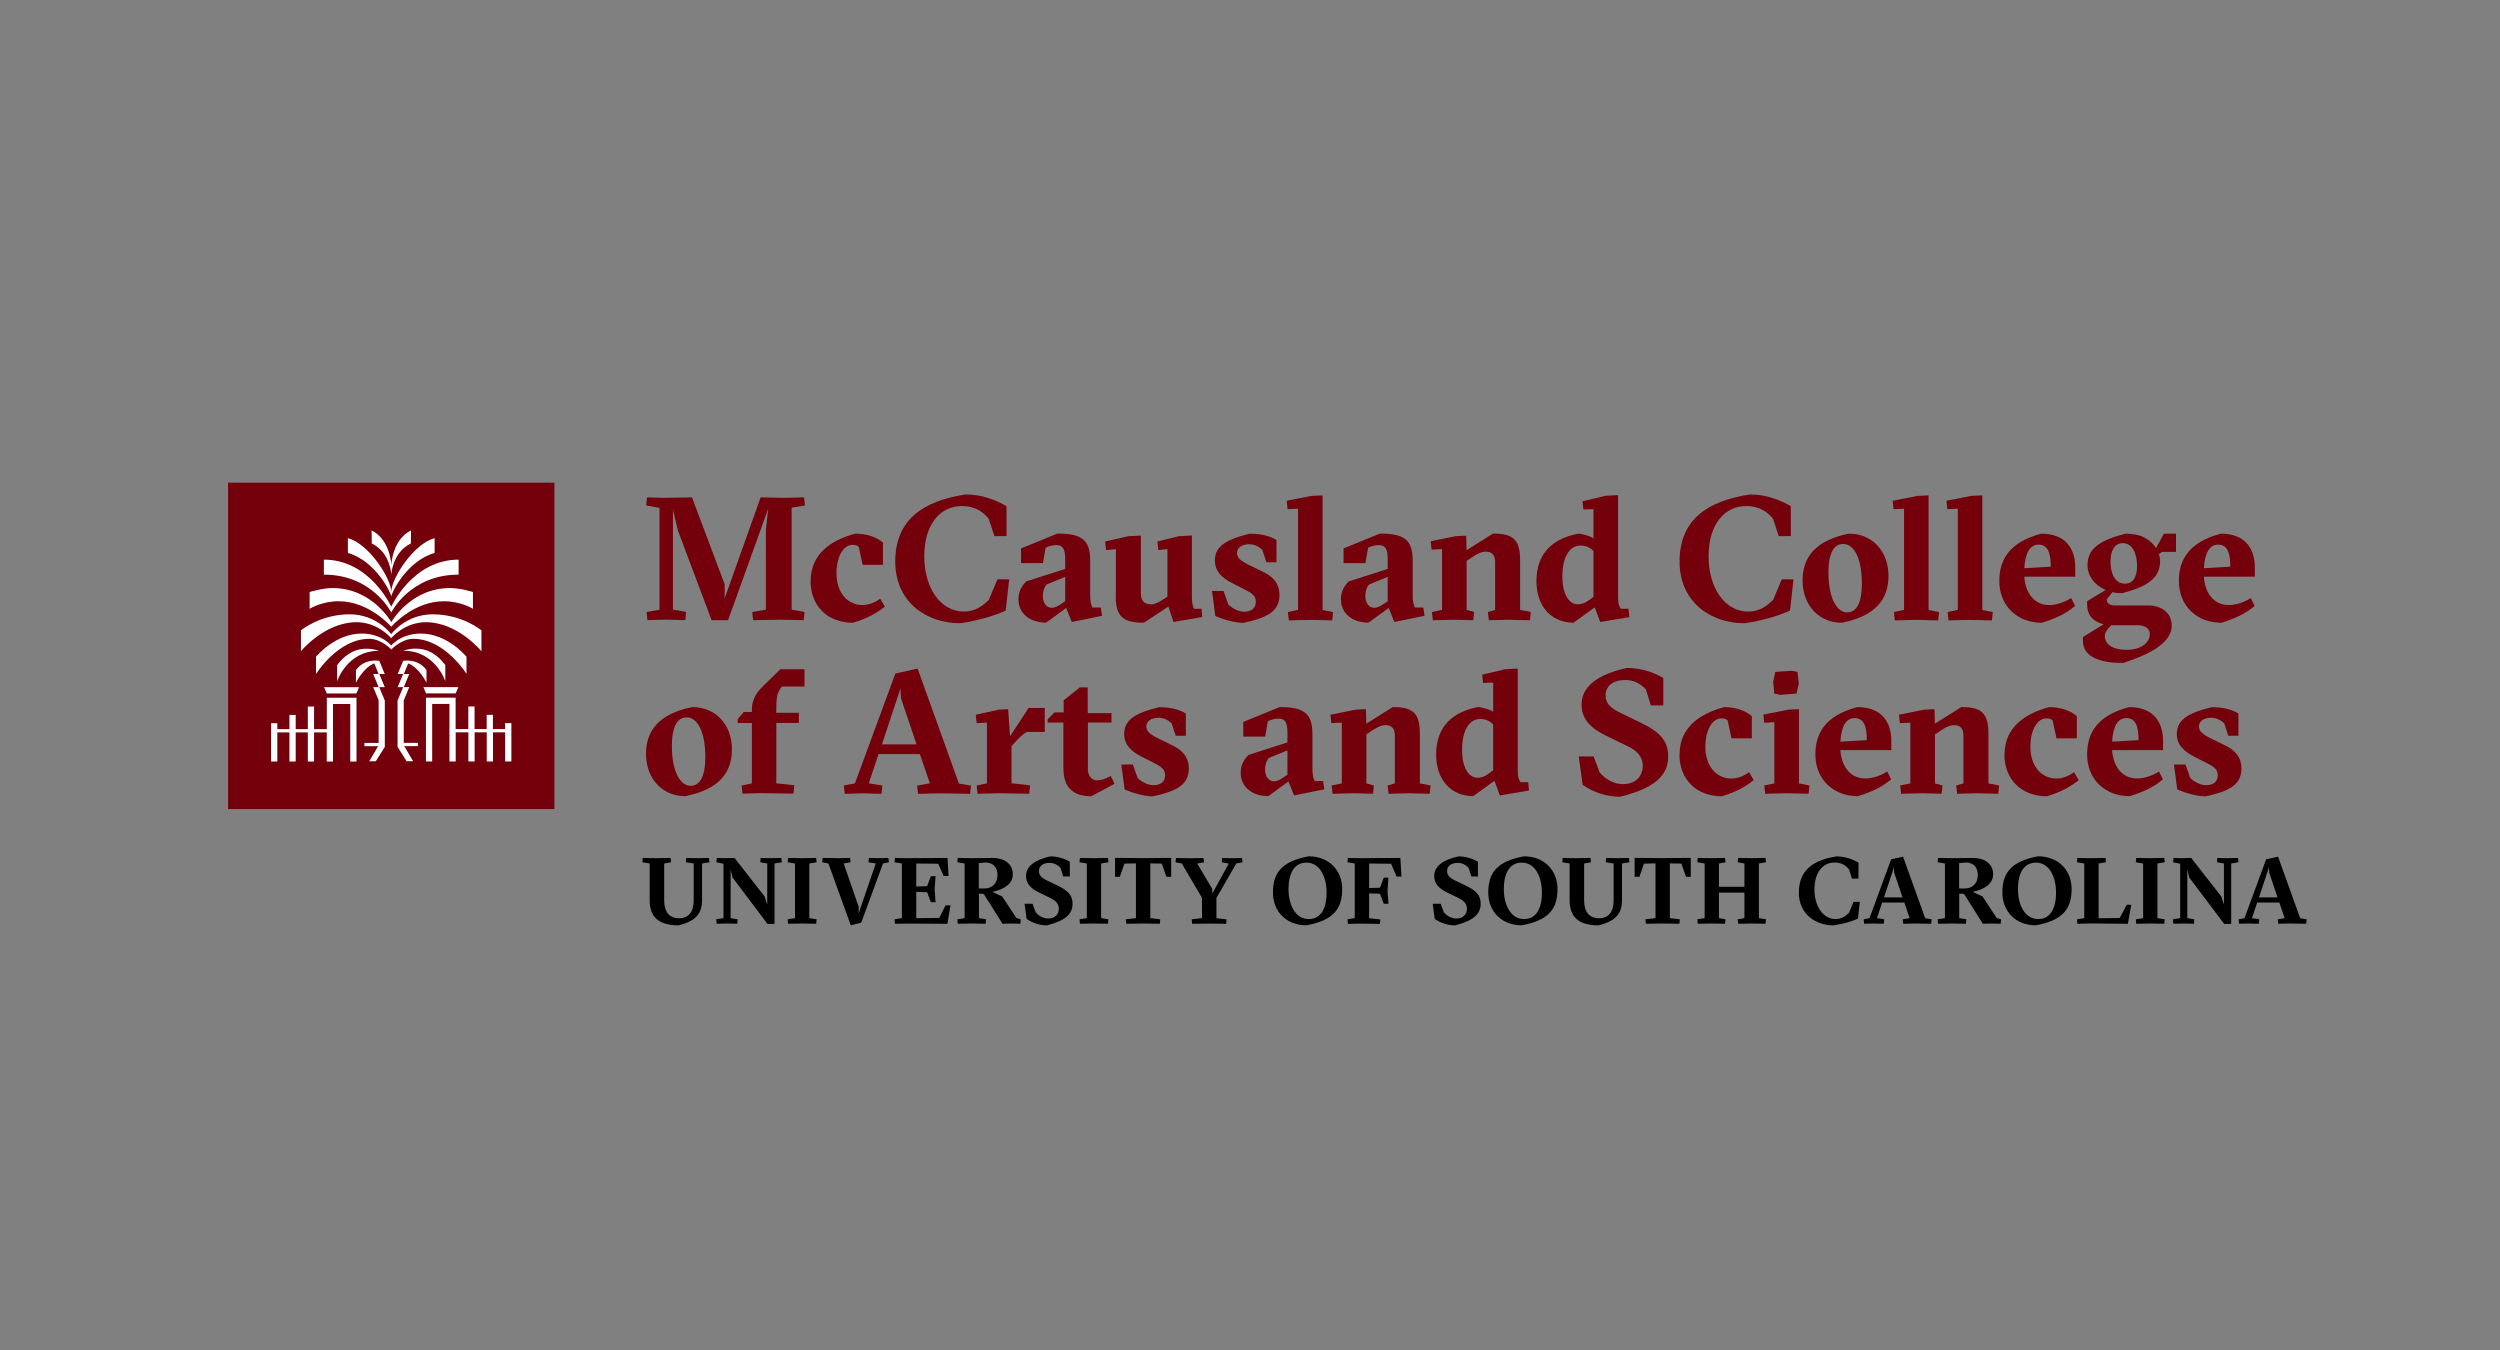 <?xml version="1.0" encoding="UTF-8"?><svg id="Layer_2" xmlns="http://www.w3.org/2000/svg" viewBox="0 0 400 216"><rect x="0" y="0" width="400" height="216" fill="#808080" stroke="none"/><defs><style>.cls-1{fill:#73000a;}.cls-2{fill:#fff;}</style></defs><rect class="cls-1" x="36.49" y="77.23" width="52.22" height="52.22"/><g><path class="cls-1" d="M103.45,97.92l2.07-.36v-16.3l-2.13-.39,.14-1.29,2.63,.08,4.56-.08,5.24,13.94-.03,2.27,5.77-16.21,3.84,.08,3.11-.08,.14,1.29-2.13,.36v16.32l2.07,.36-.14,1.32-3.95-.08-4.14,.08-.14-1.32,2.18-.36v-12.85l.39-3.36-6.44,17.89h-2.63l-5.38-14.31-.81-3.42v16.04l2.1,.36-.11,1.32-3.05-.08-3.02,.08-.14-1.32Z"/><path class="cls-1" d="M129.71,92.94c0-4.31,3.25-6.52,7.14-7.56,1.85,0,3.44,.59,4.42,1.43v3.56h-3.25l-.62-2.88c-.28-.22-.53-.31-1.01-.31-1.37,0-2.55,1.71-2.55,4.59s1.62,5.04,4.2,5.04c1.06,0,2.07-.5,2.8-1.01l.73,1.26c-1.37,1.09-2.91,1.93-5.1,2.58-3.98,0-6.78-2.6-6.78-6.69Z"/><path class="cls-1" d="M143.24,89.86c0-6.61,4.31-9.69,11.28-10.75,2.74,0,5.1,1.04,6.52,1.88v4.79h-1.93l-.9-2.74c-.76-.98-2.02-2.07-4.31-2.07-3.47,0-6.02,2.91-6.02,8.06,0,4.76,2.41,8.82,6.36,8.82,1.82,0,2.97-.9,3.98-1.88l1.37-3.28h1.88l-.56,5.01c-1.71,.76-4.2,1.57-7.28,2.02-5.43,0-10.39-3.42-10.39-9.86Z"/><path class="cls-1" d="M162.95,95.88c0-1.2,.5-2.13,1.26-2.86l6.22-1.99v-1.6c0-1.71-.45-2.21-1.43-2.21-.62,0-1.23,.17-1.71,.42l-.42,2.46h-3.5v-2.35l5.82-2.38c3.92,0,5.24,1.04,5.24,4.31v5.43c0,1.12,.11,1.62,.36,2.1h1.34l.2,1.32-4.84,.98-.9-2.24-3.22,2.35c-2.58,0-4.42-1.46-4.42-3.75Zm6.75,.81l.73-.5v-3.89l-2.94,1.2c-.45,.45-.64,1.2-.64,1.85,0,1.34,.76,1.9,1.43,1.9,.56,0,1.06-.34,1.43-.56Z"/><path class="cls-1" d="M178.54,95.32v-7.45l-1.57,.14-.14-1.37,3.67-.84,2.04-.11v9.21c0,1.2,.48,1.79,1.68,1.79,.59,0,1.32-.39,2.07-.9l.5-.34v-7.59l-1.46,.14-.14-1.37,3.47-.84,2.04-.11v9.77c0,1.09,.14,1.54,.36,1.96h1.18l.11,1.32-4.59,.78-.81-2.46-3.92,2.58c-3.42,0-4.51-1.01-4.51-4.31Z"/><path class="cls-1" d="M194.45,98.54l-.53-3.98h1.85l.76,2.16c.67,.64,1.62,1.15,2.52,1.15,1.18,0,1.88-.56,1.88-1.57,0-.84-.39-1.29-1.74-1.96l-2.07-1.06c-1.6-.81-2.74-1.88-2.74-3.58,0-2.04,1.34-3.3,5.6-4.31,2.35,0,3.61,.62,4.26,1.01v3.56h-1.62l-.64-1.96c-.39-.42-1.12-.92-2.13-.92-1.18,0-1.93,.59-1.93,1.37s.5,1.26,2.07,2.02l2.07,1.01c1.71,.81,2.66,1.96,2.66,3.7,0,2.66-2.02,3.67-5.77,4.48-1.29,0-3.19-.53-4.48-1.09Z"/><path class="cls-1" d="M206.07,97.92l1.62-.34v-16.18l-1.68,.06-.14-1.34,3.98-.78,1.76-.08v18.34l1.68,.34-.14,1.32-3.47-.08-3.47,.08-.14-1.32Z"/><path class="cls-1" d="M214.55,95.88c0-1.2,.5-2.13,1.26-2.86l6.22-1.99v-1.6c0-1.71-.45-2.21-1.43-2.21-.62,0-1.23,.17-1.71,.42l-.42,2.46h-3.5v-2.35l5.82-2.38c3.92,0,5.24,1.04,5.24,4.31v5.43c0,1.12,.11,1.62,.36,2.1h1.34l.2,1.32-4.84,.98-.9-2.24-3.22,2.35c-2.58,0-4.42-1.46-4.42-3.75Zm6.75,.81l.73-.5v-3.89l-2.94,1.2c-.45,.45-.64,1.2-.64,1.85,0,1.34,.76,1.9,1.43,1.9,.56,0,1.06-.34,1.43-.56Z"/><path class="cls-1" d="M229.11,97.92l1.62-.34v-9.72l-1.68,.08-.14-1.34,4-.81,1.68-.08,.06,2.32,4.23-2.66c3.28,0,4.34,.98,4.34,4.34v7.87l1.71,.34-.14,1.32-3.47-.08-3.11,.08-.14-1.32,1.15-.34v-7.67c0-1.12-.53-1.65-1.48-1.65-.81,0-1.65,.5-2.44,1.06l-.64,.42v7.84l1.2,.34-.14,1.32-3-.08-3.47,.08-.14-1.32Z"/><path class="cls-1" d="M245.83,93c0-4.62,2.74-6.86,6.72-7.62,.56,0,1.9,.42,2.41,.73v-4.65l-1.62,.06-.14-1.32,3.7-.87,1.99-.11v16.3c0,1.15,.17,1.46,.45,1.88h1.23l.11,1.34-4.65,.78-.87-2.35-3.39,2.46c-3.64,0-5.94-2.72-5.94-6.64Zm8.54,2.94l.59-.45v-7.31c-.42-.5-1.18-.9-2.04-.9-1.82,0-2.94,1.85-2.94,4.96,0,2.83,1.06,4.45,2.46,4.45,.73,0,1.37-.31,1.93-.76Z"/><path class="cls-1" d="M268.73,89.86c0-6.61,4.31-9.69,11.28-10.75,2.74,0,5.1,1.04,6.52,1.88v4.79h-1.93l-.9-2.74c-.76-.98-2.02-2.07-4.31-2.07-3.47,0-6.02,2.91-6.02,8.06,0,4.76,2.41,8.82,6.36,8.82,1.82,0,2.97-.9,3.98-1.88l1.37-3.28h1.88l-.56,5.01c-1.71,.76-4.2,1.57-7.28,2.02-5.43,0-10.39-3.42-10.39-9.86Z"/><path class="cls-1" d="M288.41,92.86c0-4.65,3.28-6.64,7.42-7.48,3.64,0,6.33,2.72,6.33,6.78,0,4.65-3.3,6.64-7.48,7.48-3.58,0-6.27-2.74-6.27-6.78Zm9.49,.53c0-4.31-1.37-6.36-3-6.36-1.46,0-2.35,1.43-2.35,4.59,0,4.14,1.37,6.36,3,6.36,1.46,0,2.35-1.46,2.35-4.59Z"/><path class="cls-1" d="M303.03,97.92l1.62-.34v-16.18l-1.68,.06-.14-1.34,3.98-.78,1.76-.08v18.34l1.68,.34-.14,1.32-3.47-.08-3.47,.08-.14-1.32Z"/><path class="cls-1" d="M311.63,97.92l1.62-.34v-16.18l-1.68,.06-.14-1.34,3.98-.78,1.76-.08v18.34l1.68,.34-.14,1.32-3.47-.08-3.47,.08-.14-1.32Z"/><path class="cls-1" d="M332.04,92.27h-8.15c.17,2.63,1.6,4.54,4,4.54,1.32,0,2.69-.59,3.5-1.12l.62,1.26c-1.51,1.26-3.08,1.99-5.32,2.69-3.86,0-6.8-2.63-6.8-6.69,0-3.39,1.6-6.22,6.72-7.56,3.92,0,5.43,2.44,5.43,5.38v1.51Zm-3.92-1.6c0-2.13-.42-3.53-1.96-3.53-1.32,0-2.13,1.26-2.27,3.78l4.23-.25Z"/><path class="cls-1" d="M333.27,102.57v-.64l3.3-2.04c-1.93-.53-2.63-1.71-2.63-3.14v-.56l2.97-1.79c-1.79-.76-2.91-2.27-2.91-4.03,.03-2.69,2.18-4,6.1-4.98,2.6,0,3.95,.95,4.87,2.3l1.26-2.3h1.93v2.91h-2.21l-.53,.34c.11,.36,.2,.76,.2,1.15-.03,2.77-2.13,4.09-6.08,5.12-.5,0-1.09-.03-1.54-.17l-.92,1.15c0,.7,.53,.98,1.37,.98h5.18c2.41,0,3.84,1.34,3.84,3.22,0,2.72-3.33,4.54-7.78,5.99-3.67,0-6.41-.98-6.41-3.5Zm10.7-1.06c0-.9-.64-1.48-2.07-1.48h-4.09c-.84,.81-1.04,1.32-1.04,1.76,0,1.15,1.01,2.18,3.56,2.18,2.38,0,3.64-1.26,3.64-2.46Zm-2.04-10.89c0-2.02-.7-3.72-2.32-3.72-1.29,0-1.93,1.26-1.93,2.91,0,1.99,.7,3.58,2.35,3.58,1.29,0,1.9-1.18,1.9-2.77Z"/><path class="cls-1" d="M360.77,92.27h-8.15c.17,2.63,1.6,4.54,4,4.54,1.32,0,2.69-.59,3.5-1.12l.62,1.26c-1.51,1.26-3.08,1.99-5.32,2.69-3.86,0-6.8-2.63-6.8-6.69,0-3.39,1.6-6.22,6.72-7.56,3.92,0,5.43,2.44,5.43,5.38v1.51Zm-3.92-1.6c0-2.13-.42-3.53-1.96-3.53-1.32,0-2.13,1.26-2.27,3.78l4.23-.25Z"/><path class="cls-1" d="M103.36,120.61c0-4.65,3.28-6.64,7.42-7.48,3.64,0,6.33,2.72,6.33,6.78,0,4.65-3.3,6.64-7.48,7.48-3.58,0-6.27-2.74-6.27-6.78Zm9.49,.53c0-4.31-1.37-6.36-3-6.36-1.46,0-2.35,1.43-2.35,4.59,0,4.14,1.37,6.36,3,6.36,1.46,0,2.35-1.46,2.35-4.59Z"/><path class="cls-1" d="M118.68,125.68l1.62-.34v-9.66h-2.27v-.62l.98-1.15h1.29v-.31c0-1.51,.56-2.6,1.68-3.72l2.88-2.8h3.86v2.77h-3.64l-.42,.67c-.36,.59-.45,1.48-.45,2.86v.67h3.61v1.62h-3.61v9.66l2.88,.31-.14,1.34-5.21-.08-2.94,.08-.14-1.32Z"/><path class="cls-1" d="M135.03,125.68l1.76-.34,6.47-17.58,3.56-.78,6.61,18.4,1.93,.31-.14,1.32-4.98-.08-3.36,.08-.14-1.32,2.04-.36-1.6-4.68h-6.61l-1.57,4.68,2.18,.36-.14,1.32-3.05-.08-2.83,.08-.14-1.32Zm11.62-6.58l-2.49-7.36-.08-1.6-2.97,8.96h5.54Z"/><path class="cls-1" d="M156.26,125.68l1.65-.34v-9.72l-1.65,.08-.14-1.34,3.67-.81,1.51-.08,.31,4.34,2.97-4.54h2.58v3.84h-2.83c-.7,.31-1.37,1.01-2.1,1.85l-.39,.42v5.94l2.97,.34-.14,1.34-4.76-.08-3.5,.08-.14-1.32Z"/><path class="cls-1" d="M170.14,122.96v-7.36h-2.52v-.5l1.09-1.12h1.48v-1.93l2.58-2.07h1.26v4.12h3.81v1.51h-3.78v7.5c0,1.04,.64,1.74,1.43,1.74,.67,0,1.26-.17,2.24-.7l.59,1.26-3.72,1.99c-2.94,0-4.45-1.46-4.45-4.42Z"/><path class="cls-1" d="M179.94,126.3l-.53-3.98h1.85l.76,2.16c.67,.64,1.62,1.15,2.52,1.15,1.18,0,1.88-.56,1.88-1.57,0-.84-.39-1.29-1.74-1.96l-2.07-1.06c-1.6-.81-2.74-1.88-2.74-3.58,0-2.04,1.34-3.3,5.6-4.31,2.35,0,3.61,.62,4.26,1.01v3.56h-1.62l-.64-1.96c-.39-.42-1.12-.92-2.13-.92-1.18,0-1.93,.59-1.93,1.37s.5,1.26,2.07,2.02l2.07,1.01c1.71,.81,2.66,1.96,2.66,3.7,0,2.66-2.02,3.67-5.77,4.48-1.29,0-3.19-.53-4.48-1.09Z"/><path class="cls-1" d="M198.51,123.64c0-1.2,.5-2.13,1.26-2.86l6.22-1.99v-1.6c0-1.71-.45-2.21-1.43-2.21-.62,0-1.23,.17-1.71,.42l-.42,2.46h-3.5v-2.35l5.82-2.38c3.92,0,5.24,1.04,5.24,4.31v5.43c0,1.12,.11,1.62,.36,2.1h1.34l.2,1.32-4.84,.98-.9-2.24-3.22,2.35c-2.58,0-4.42-1.46-4.42-3.75Zm6.75,.81l.73-.5v-3.89l-2.94,1.2c-.45,.45-.64,1.2-.64,1.85,0,1.34,.76,1.9,1.43,1.9,.56,0,1.06-.34,1.43-.56Z"/><path class="cls-1" d="M213.07,125.68l1.62-.34v-9.72l-1.68,.08-.14-1.34,4-.81,1.68-.08,.06,2.32,4.23-2.66c3.28,0,4.34,.98,4.34,4.34v7.87l1.71,.34-.14,1.32-3.47-.08-3.11,.08-.14-1.32,1.15-.34v-7.67c0-1.12-.53-1.65-1.48-1.65-.81,0-1.65,.5-2.44,1.06l-.64,.42v7.84l1.2,.34-.14,1.32-3-.08-3.47,.08-.14-1.32Z"/><path class="cls-1" d="M229.78,120.75c0-4.62,2.74-6.86,6.72-7.62,.56,0,1.9,.42,2.41,.73v-4.65l-1.62,.06-.14-1.32,3.7-.87,1.99-.11v16.3c0,1.15,.17,1.46,.45,1.88h1.23l.11,1.34-4.65,.78-.87-2.35-3.39,2.46c-3.64,0-5.94-2.72-5.94-6.64Zm8.54,2.94l.59-.45v-7.31c-.42-.5-1.18-.9-2.04-.9-1.82,0-2.94,1.85-2.94,4.96,0,2.83,1.06,4.45,2.46,4.45,.73,0,1.37-.31,1.93-.76Z"/><path class="cls-1" d="M253.22,125.57l-.62-4.54h2.38l.95,2.55c1.04,1.2,2.38,1.88,3.75,1.88,1.9,0,3.16-1.15,3.16-2.94,0-1.37-.81-2.38-2.49-3.16l-3.44-1.68c-2.66-1.29-3.86-2.83-3.86-4.96,0-2.8,2.49-4.82,7.28-5.85,2.02,0,4.2,.62,5.8,1.62v4.37h-1.99l-.81-2.58c-.98-1.01-2.02-1.48-3.3-1.48-1.9,0-3.14,.95-3.14,2.44,0,1.18,.67,1.99,2.18,2.72l3.61,1.76c3.05,1.46,4.23,2.94,4.23,5.32,0,3.14-2.32,5.1-7.7,6.44-2.07,0-4.17-.64-5.99-1.9Z"/><path class="cls-1" d="M268.73,120.7c0-4.31,3.25-6.52,7.14-7.56,1.85,0,3.44,.59,4.42,1.43v3.56h-3.25l-.62-2.88c-.28-.22-.53-.31-1.01-.31-1.37,0-2.55,1.71-2.55,4.59s1.62,5.04,4.2,5.04c1.06,0,2.07-.5,2.8-1.01l.73,1.26c-1.37,1.09-2.91,1.93-5.1,2.58-3.98,0-6.78-2.6-6.78-6.69Z"/><path class="cls-1" d="M282.28,125.68l1.62-.34v-9.8l-1.62,.11-.14-1.32,3.98-.78,1.71-.08v11.87l1.68,.34-.14,1.32-3.47-.08-3.47,.08-.14-1.32Zm1.6-14.7l-.17-1.88,.34-1.6,2.63-.17,.92,.17,.2,1.9-.36,1.57-2.63,.2-.92-.2Z"/><path class="cls-1" d="M302.61,120.02h-8.15c.17,2.63,1.6,4.54,4,4.54,1.32,0,2.69-.59,3.5-1.12l.62,1.26c-1.51,1.26-3.08,1.99-5.32,2.69-3.86,0-6.8-2.63-6.8-6.69,0-3.39,1.6-6.22,6.72-7.56,3.92,0,5.43,2.44,5.43,5.38v1.51Zm-3.92-1.6c0-2.13-.42-3.53-1.96-3.53-1.32,0-2.13,1.26-2.27,3.78l4.23-.25Z"/><path class="cls-1" d="M304.04,125.68l1.62-.34v-9.72l-1.68,.08-.14-1.34,4-.81,1.68-.08,.06,2.32,4.23-2.66c3.28,0,4.34,.98,4.34,4.34v7.87l1.71,.34-.14,1.32-3.47-.08-3.11,.08-.14-1.32,1.15-.34v-7.67c0-1.12-.53-1.65-1.48-1.65-.81,0-1.65,.5-2.44,1.06l-.64,.42v7.84l1.2,.34-.14,1.32-3-.08-3.47,.08-.14-1.32Z"/><path class="cls-1" d="M320.73,120.7c0-4.31,3.25-6.52,7.14-7.56,1.85,0,3.44,.59,4.42,1.43v3.56h-3.25l-.62-2.88c-.28-.22-.53-.31-1.01-.31-1.37,0-2.55,1.71-2.55,4.59s1.62,5.04,4.2,5.04c1.06,0,2.07-.5,2.8-1.01l.73,1.26c-1.37,1.09-2.91,1.93-5.1,2.58-3.98,0-6.78-2.6-6.78-6.69Z"/><path class="cls-1" d="M346.09,120.02h-8.15c.17,2.63,1.6,4.54,4,4.54,1.32,0,2.69-.59,3.5-1.12l.62,1.26c-1.51,1.26-3.08,1.99-5.32,2.69-3.86,0-6.8-2.63-6.8-6.69,0-3.39,1.6-6.22,6.72-7.56,3.92,0,5.43,2.44,5.43,5.38v1.51Zm-3.92-1.6c0-2.13-.42-3.53-1.96-3.53-1.32,0-2.13,1.26-2.27,3.78l4.23-.25Z"/><path class="cls-1" d="M348.36,126.3l-.53-3.98h1.85l.76,2.16c.67,.64,1.62,1.15,2.52,1.15,1.18,0,1.88-.56,1.88-1.57,0-.84-.39-1.29-1.74-1.96l-2.07-1.06c-1.6-.81-2.74-1.88-2.74-3.58,0-2.04,1.34-3.3,5.6-4.31,2.35,0,3.61,.62,4.26,1.01v3.56h-1.62l-.64-1.96c-.39-.42-1.12-.92-2.13-.92-1.18,0-1.93,.59-1.93,1.37s.5,1.26,2.07,2.02l2.07,1.01c1.71,.81,2.66,1.96,2.66,3.7,0,2.66-2.02,3.67-5.77,4.48-1.29,0-3.19-.53-4.48-1.09Z"/><path d="M103.95,144.07v-5.91l-1.17-.2,.07-.69,2.02,.04,2.42-.04,.08,.69-1.1,.2v5.91c0,1.78,.78,2.85,2.37,2.85s2.35-1.06,2.35-2.88v-5.88l-1.26-.2,.08-.69,1.92,.04,1.71-.04,.07,.69-1.18,.2v5.85c0,1.98-.81,3.34-3.79,4.05-3.39,0-4.59-1.6-4.59-3.99Z"/><path d="M117.24,140.5l-.34-1.38v7.78l1.11,.19-.04,.71-1.63-.04-1.68,.04-.07-.71,1.17-.19v-8.7l-1.14-.24,.08-.69,1.23,.04,1.59-.04,4.83,6.18,.41,1.29v-6.58l-1.11-.2,.05-.69,1.63,.04,1.68-.04,.08,.69-1.17,.2v9.67h-1.12l-5.52-7.33Z"/><path d="M126.03,147.09l1.17-.19v-8.74l-1.17-.2,.07-.69,2.25,.04,2.23-.04,.08,.69-1.17,.2v8.74l1.17,.19-.08,.71-2.23-.04-2.25,.04-.07-.71Z"/><path d="M132.55,138.16l-.99-.2,.07-.69,2.6,.04,1.78-.04,.08,.69-1.1,.2,2.4,6.93v1.03l2.73-7.96-1.17-.2,.08-.69,1.62,.04,1.5-.04,.08,.69-.95,.2-3.48,9.45-1.67,.44-3.58-9.88Z"/><path d="M143.13,147.09l1.17-.19v-8.74l-1.17-.2,.07-.69,2.07,.04,6.33-.04,.17,2.88h-.78l-.88-1.95-3.51-.04v3.69l1.74-.06,.6-1.6h.75l-.15,2.05,.15,2.11h-.75l-.6-1.59-1.74-.06v4.21l3.67-.04,1.02-2.02h.79l-.5,2.96-6.31-.04-2.07,.04-.07-.71Z"/><path d="M163.32,147.11l-.06,.69-1.63-.04-1.23,.04-2.91-4.63-.19-.17h-.67v3.9l1.14,.19-.07,.71-2.21-.04-2.25,.04-.07-.71,1.17-.19v-8.74l-1.17-.2,.07-.69,2.22,.04,3.34-.04c1.81-.02,3.25,.9,3.25,2.61,0,1.6-1.5,2.44-3.27,2.82l1.58,.74,2.25,3.43,.72,.24Zm-6.7-4.96h.97c1.12,0,2.01-.81,2.01-2.15s-.81-1.98-1.85-2l-1.14,.1v4.04Z"/><path d="M164.26,147.03l-.33-2.43h1.27l.51,1.36c.55,.65,1.27,1,2.01,1,1.02,0,1.69-.61,1.69-1.57,0-.73-.43-1.27-1.33-1.69l-1.84-.9c-1.42-.69-2.07-1.51-2.07-2.65,0-1.5,1.33-2.58,3.9-3.13,1.08,0,2.25,.33,3.1,.87v2.34h-1.06l-.43-1.38c-.53-.54-1.08-.79-1.77-.79-1.02,0-1.68,.51-1.68,1.3,0,.63,.36,1.06,1.17,1.46l1.94,.94c1.63,.78,2.27,1.58,2.27,2.85,0,1.68-1.25,2.73-4.12,3.45-1.11,0-2.23-.35-3.21-1.02Z"/><path d="M172.72,147.09l1.17-.19v-8.74l-1.17-.2,.07-.69,2.25,.04,2.23-.04,.08,.69-1.17,.2v8.74l1.17,.19-.08,.71-2.23-.04-2.25,.04-.07-.71Z"/><path d="M180.13,147.09l1.62-.19v-8.76l-1.84,.04-.74,2.11h-.76v-3.03l4.57,.04,4.41-.04v3.03h-.76l-.74-2.11-1.84-.04v8.76l1.59,.19-.07,.71-2.66-.04-2.7,.04-.08-.71Z"/><path d="M190.65,147.09l1.67-.19v-3.25l-3.24-5.5-1-.18,.07-.69,2.21,.04,2.2-.04,.08,.69-1.09,.2,2.41,4.05,.02,.73,2.62-4.78-1.12-.2,.08-.69,1.65,.04,1.51-.04,.08,.69-.99,.18-3.18,5.52v3.24l1.63,.19-.07,.71-2.7-.04-2.74,.04-.08-.71Z"/><path d="M203.67,142.8c0-3.34,1.62-5.02,5.71-5.79,3.27,0,5.37,2.25,5.37,5.25,0,3.35-1.62,5.02-5.71,5.79-3.27,0-5.37-2.25-5.37-5.25Zm8.59-.01c0-2.23-.94-4.77-3.22-4.77-2,0-2.88,1.77-2.88,4.26,0,2.28,.97,4.77,3.25,4.77,1.99,0,2.85-1.79,2.85-4.26Z"/><path d="M215.59,147.09l1.17-.19v-8.74l-1.17-.2,.07-.69,2.07,.04,6.33-.04,.17,2.97h-.78l-.88-2.04-3.51-.04v3.93l1.74-.06,.6-1.6h.75l-.15,2.06,.15,2.11h-.75l-.6-1.6-1.74-.06v3.98l1.8,.19-.08,.71-3.04-.04-2.07,.04-.07-.71Z"/><path d="M229.56,147.03l-.33-2.43h1.27l.51,1.36c.55,.65,1.27,1,2.01,1,1.02,0,1.69-.61,1.69-1.57,0-.73-.43-1.27-1.33-1.69l-1.84-.9c-1.42-.69-2.07-1.51-2.07-2.65,0-1.5,1.33-2.58,3.9-3.13,1.08,0,2.25,.33,3.1,.87v2.34h-1.06l-.43-1.38c-.53-.54-1.08-.79-1.77-.79-1.02,0-1.68,.51-1.68,1.3,0,.63,.36,1.06,1.17,1.46l1.94,.94c1.63,.78,2.27,1.58,2.27,2.85,0,1.68-1.25,2.73-4.12,3.45-1.11,0-2.23-.35-3.21-1.02Z"/><path d="M238.12,142.8c0-3.34,1.62-5.02,5.71-5.79,3.27,0,5.37,2.25,5.37,5.25,0,3.35-1.62,5.02-5.71,5.79-3.27,0-5.37-2.25-5.37-5.25Zm8.59-.01c0-2.23-.94-4.77-3.22-4.77-2,0-2.88,1.77-2.88,4.26,0,2.28,.97,4.77,3.25,4.77,1.99,0,2.85-1.79,2.85-4.26Z"/><path d="M251.14,144.07v-5.91l-1.17-.2,.07-.69,2.02,.04,2.42-.04,.08,.69-1.1,.2v5.91c0,1.78,.78,2.85,2.37,2.85s2.35-1.06,2.35-2.88v-5.88l-1.26-.2,.08-.69,1.92,.04,1.71-.04,.07,.69-1.18,.2v5.85c0,1.98-.81,3.34-3.79,4.05-3.39,0-4.59-1.6-4.59-3.99Z"/><path d="M263.26,147.09l1.62-.19v-8.76l-1.84,.04-.74,2.11h-.76v-3.03l4.57,.04,4.41-.04v3.03h-.76l-.74-2.11-1.84-.04v8.76l1.59,.19-.07,.71-2.66-.04-2.7,.04-.08-.71Z"/><path d="M271.57,147.09l1.17-.19v-8.74l-1.17-.2,.07-.69,2.25,.04,2.11-.04,.08,.69-1.05,.2v3.73h4.08v-3.73l-1.08-.2,.08-.69,2.15,.04,2.22-.04,.08,.69-1.14,.2v8.74l1.14,.19-.08,.71-2.22-.04-2.15,.04-.08-.71,1.08-.19v-4.08h-4.08v4.08l1.05,.19-.08,.71-2.11-.04-2.25,.04-.07-.71Z"/><path d="M287.82,142.78c0-3.54,2.31-5.19,6.04-5.76,1.47,0,2.73,.56,3.5,1v2.56h-1.04l-.48-1.47c-.4-.53-1.08-1.11-2.31-1.11-1.86,0-3.22,1.56-3.22,4.32,0,2.55,1.29,4.73,3.4,4.73,.98,0,1.59-.48,2.13-1l.73-1.75h1l-.3,2.68c-.92,.41-2.25,.84-3.9,1.08-2.91,0-5.56-1.83-5.56-5.28Z"/><path d="M298.18,147.09l.94-.18,3.46-9.42,1.91-.42,3.54,9.85,1.04,.17-.08,.71-2.67-.04-1.8,.04-.08-.71,1.1-.19-.85-2.5h-3.54l-.84,2.5,1.17,.19-.07,.71-1.64-.04-1.51,.04-.08-.71Zm6.22-3.52l-1.33-3.94-.04-.85-1.59,4.8h2.97Z"/><path d="M320.17,147.11l-.06,.69-1.63-.04-1.23,.04-2.91-4.63-.19-.17h-.67v3.9l1.14,.19-.07,.71-2.21-.04-2.25,.04-.07-.71,1.17-.19v-8.74l-1.17-.2,.07-.69,2.22,.04,3.34-.04c1.81-.02,3.25,.9,3.25,2.61,0,1.6-1.5,2.44-3.27,2.82l1.58,.74,2.25,3.43,.72,.24Zm-6.7-4.96h.97c1.12,0,2.01-.81,2.01-2.15s-.81-1.98-1.85-2l-1.14,.1v4.04Z"/><path d="M320.38,142.8c0-3.34,1.62-5.02,5.71-5.79,3.27,0,5.37,2.25,5.37,5.25,0,3.35-1.62,5.02-5.71,5.79-3.27,0-5.37-2.25-5.37-5.25Zm8.59-.01c0-2.23-.94-4.77-3.22-4.77-2,0-2.88,1.77-2.88,4.26,0,2.28,.97,4.77,3.25,4.77,1.99,0,2.85-1.79,2.85-4.26Z"/><path d="M332.31,147.09l1.17-.19v-8.74l-1.17-.2,.07-.69,2.07,.04,2.42-.04,.08,.69-1.17,.2v8.76l3.36-.04,1.15-2.11h.71l-.54,3.04-6-.06-2.07,.06-.07-.71Z"/><path d="M341.73,147.09l1.17-.19v-8.74l-1.17-.2,.07-.69,2.25,.04,2.23-.04,.08,.69-1.17,.2v8.74l1.17,.19-.08,.71-2.23-.04-2.25,.04-.07-.71Z"/><path d="M350.31,140.5l-.34-1.38v7.78l1.11,.19-.04,.71-1.63-.04-1.68,.04-.07-.71,1.17-.19v-8.7l-1.14-.24,.08-.69,1.23,.04,1.59-.04,4.83,6.18,.41,1.29v-6.58l-1.11-.2,.05-.69,1.63,.04,1.68-.04,.08,.69-1.17,.2v9.67h-1.12l-5.52-7.33Z"/><path d="M358.18,147.09l.94-.18,3.46-9.42,1.91-.42,3.54,9.85,1.04,.17-.08,.71-2.67-.04-1.8,.04-.08-.71,1.1-.19-.85-2.5h-3.54l-.84,2.5,1.17,.19-.07,.71-1.64-.04-1.51,.04-.08-.71Zm6.22-3.52l-1.33-3.94-.04-.85-1.59,4.8h2.97Z"/></g><path class="cls-2" d="M74.64,107.85v-2.77s-3.04-3.71-7.29-3.71c-3.25,0-4.75,1.91-4.75,1.91,0,0-1.5-1.91-4.75-1.91-4.25,0-7.29,3.71-7.29,3.71v2.77s3.47-5.64,8.53-5.64c1.91,0,3.52,1.71,3.52,1.71,0,0,1.61-1.71,3.52-1.71,5.06,0,8.53,5.64,8.53,5.64Zm-10.03,4.19h0l.87-2.1h-.87l.87-2.1h-.87l.7-1.69c1.73,.64,2.93,3.08,2.93,3.08v-2.02c-1.43-1.96-3.74-1.47-3.74-1.47l-.87,2.1h.87l-.87,2.1h.87l-.87,2.1h-.02v7.45l1.44,2.3h1.05l-1.42-2.41h2.19v-.52h-2.27v-6.83Zm-.05-7.92c5.12,0,6.69,4.88,6.69,4.88v-2.61c-1.68-2.16-3.28-2.59-4.71-2.61-1.13-.02-1.98,.33-1.98,.33Zm8.35,6.82l.43-1h-5.6l.43,1h4.74Zm7.9,4.76v.95h-1.94v-2.27h-1v2.27h-1.94v-3.62h-1v3.62h-2.03v-5.02h-4.75v10.2h1v-9.2h2.76v9.2h1v-4.66h2.03v4.66h1v-4.66h1.94v4.66h1v-4.66h1.94v4.66h1v-6.13h-1Zm-18.21-20.23c0-.6,2.52-5.75,6.94-7v-2.36c-3.31,.84-6.94,6.42-6.94,8.63,0-2.21-3.63-7.79-6.94-8.63v2.36c4.41,1.25,6.94,6.4,6.94,7Zm0,2.54s2.97-6.07,10.78-6.07v-2.4c-7.38,0-10.78,7.53-10.78,7.53,0,0-3.4-7.53-10.78-7.53v2.4c7.8,0,10.78,6.07,10.78,6.07Zm-1.91,11.93h.87l-.87-2.1h.87l-.87-2.1s-2.31-.49-3.74,1.47v2.02s1.2-2.44,2.93-3.08l.7,1.69h-.87l.87,2.1h-.87l.87,2.1h0v6.83h-2.27v.52h2.19l-1.42,2.41h1.05l1.44-2.3v-7.45h-.02l-.87-2.1Zm-6.49-13.74c4.9,0,8.4,4.08,8.4,4.08,0,0,3.5-4.08,8.4-4.08,2.79,0,4.67,1.21,4.67,1.21v-2.69s-2-.63-3.67-.63c-6.35,0-9.39,5.45-9.39,5.45,0,0-3.04-5.45-9.39-5.45-1.67,0-3.68,.63-3.68,.63v2.69s1.89-1.21,4.67-1.21Zm8.4-4.08s.06-3.67,3.14-5.17c.02-1.2,.02-2.09,.02-2.09-3.05,1.54-3.15,5.58-3.15,5.58,0,0-.11-4.04-3.15-5.58,0,0,0,.89,.02,2.09,3.08,1.5,3.14,5.17,3.14,5.17Zm-10.32,18.83h4.74l.43-1h-5.6l.43,1Zm6.37-7.16c-1.43,.02-3.03,.45-4.71,2.61v2.61s1.57-4.88,6.69-4.88c0,0-.85-.35-1.98-.33Zm-1.66-4.24c3.52-.01,5.6,2.57,5.6,2.57,0,0,2.08-2.58,5.6-2.57,5.1,.04,8.84,4.65,8.84,4.65v-3.34s-3.04-2.57-7.81-2.57c-4.32,0-6.63,3.17-6.63,3.17,0,0-2.31-3.17-6.63-3.17-4.77,0-7.81,2.57-7.81,2.57v3.34s3.74-4.6,8.84-4.65Zm-4.71,17.11h-2.03v-3.62h-1v3.62h-1.94v-2.27h-1v2.27h-1.94v-.95h-1v6.13h1v-4.66h1.94v4.66h1v-4.66h1.94v4.66h1v-4.66h2.03v4.66h1v-9.2h2.76v9.2h1v-10.2h-4.75v5.02Z"/></svg>